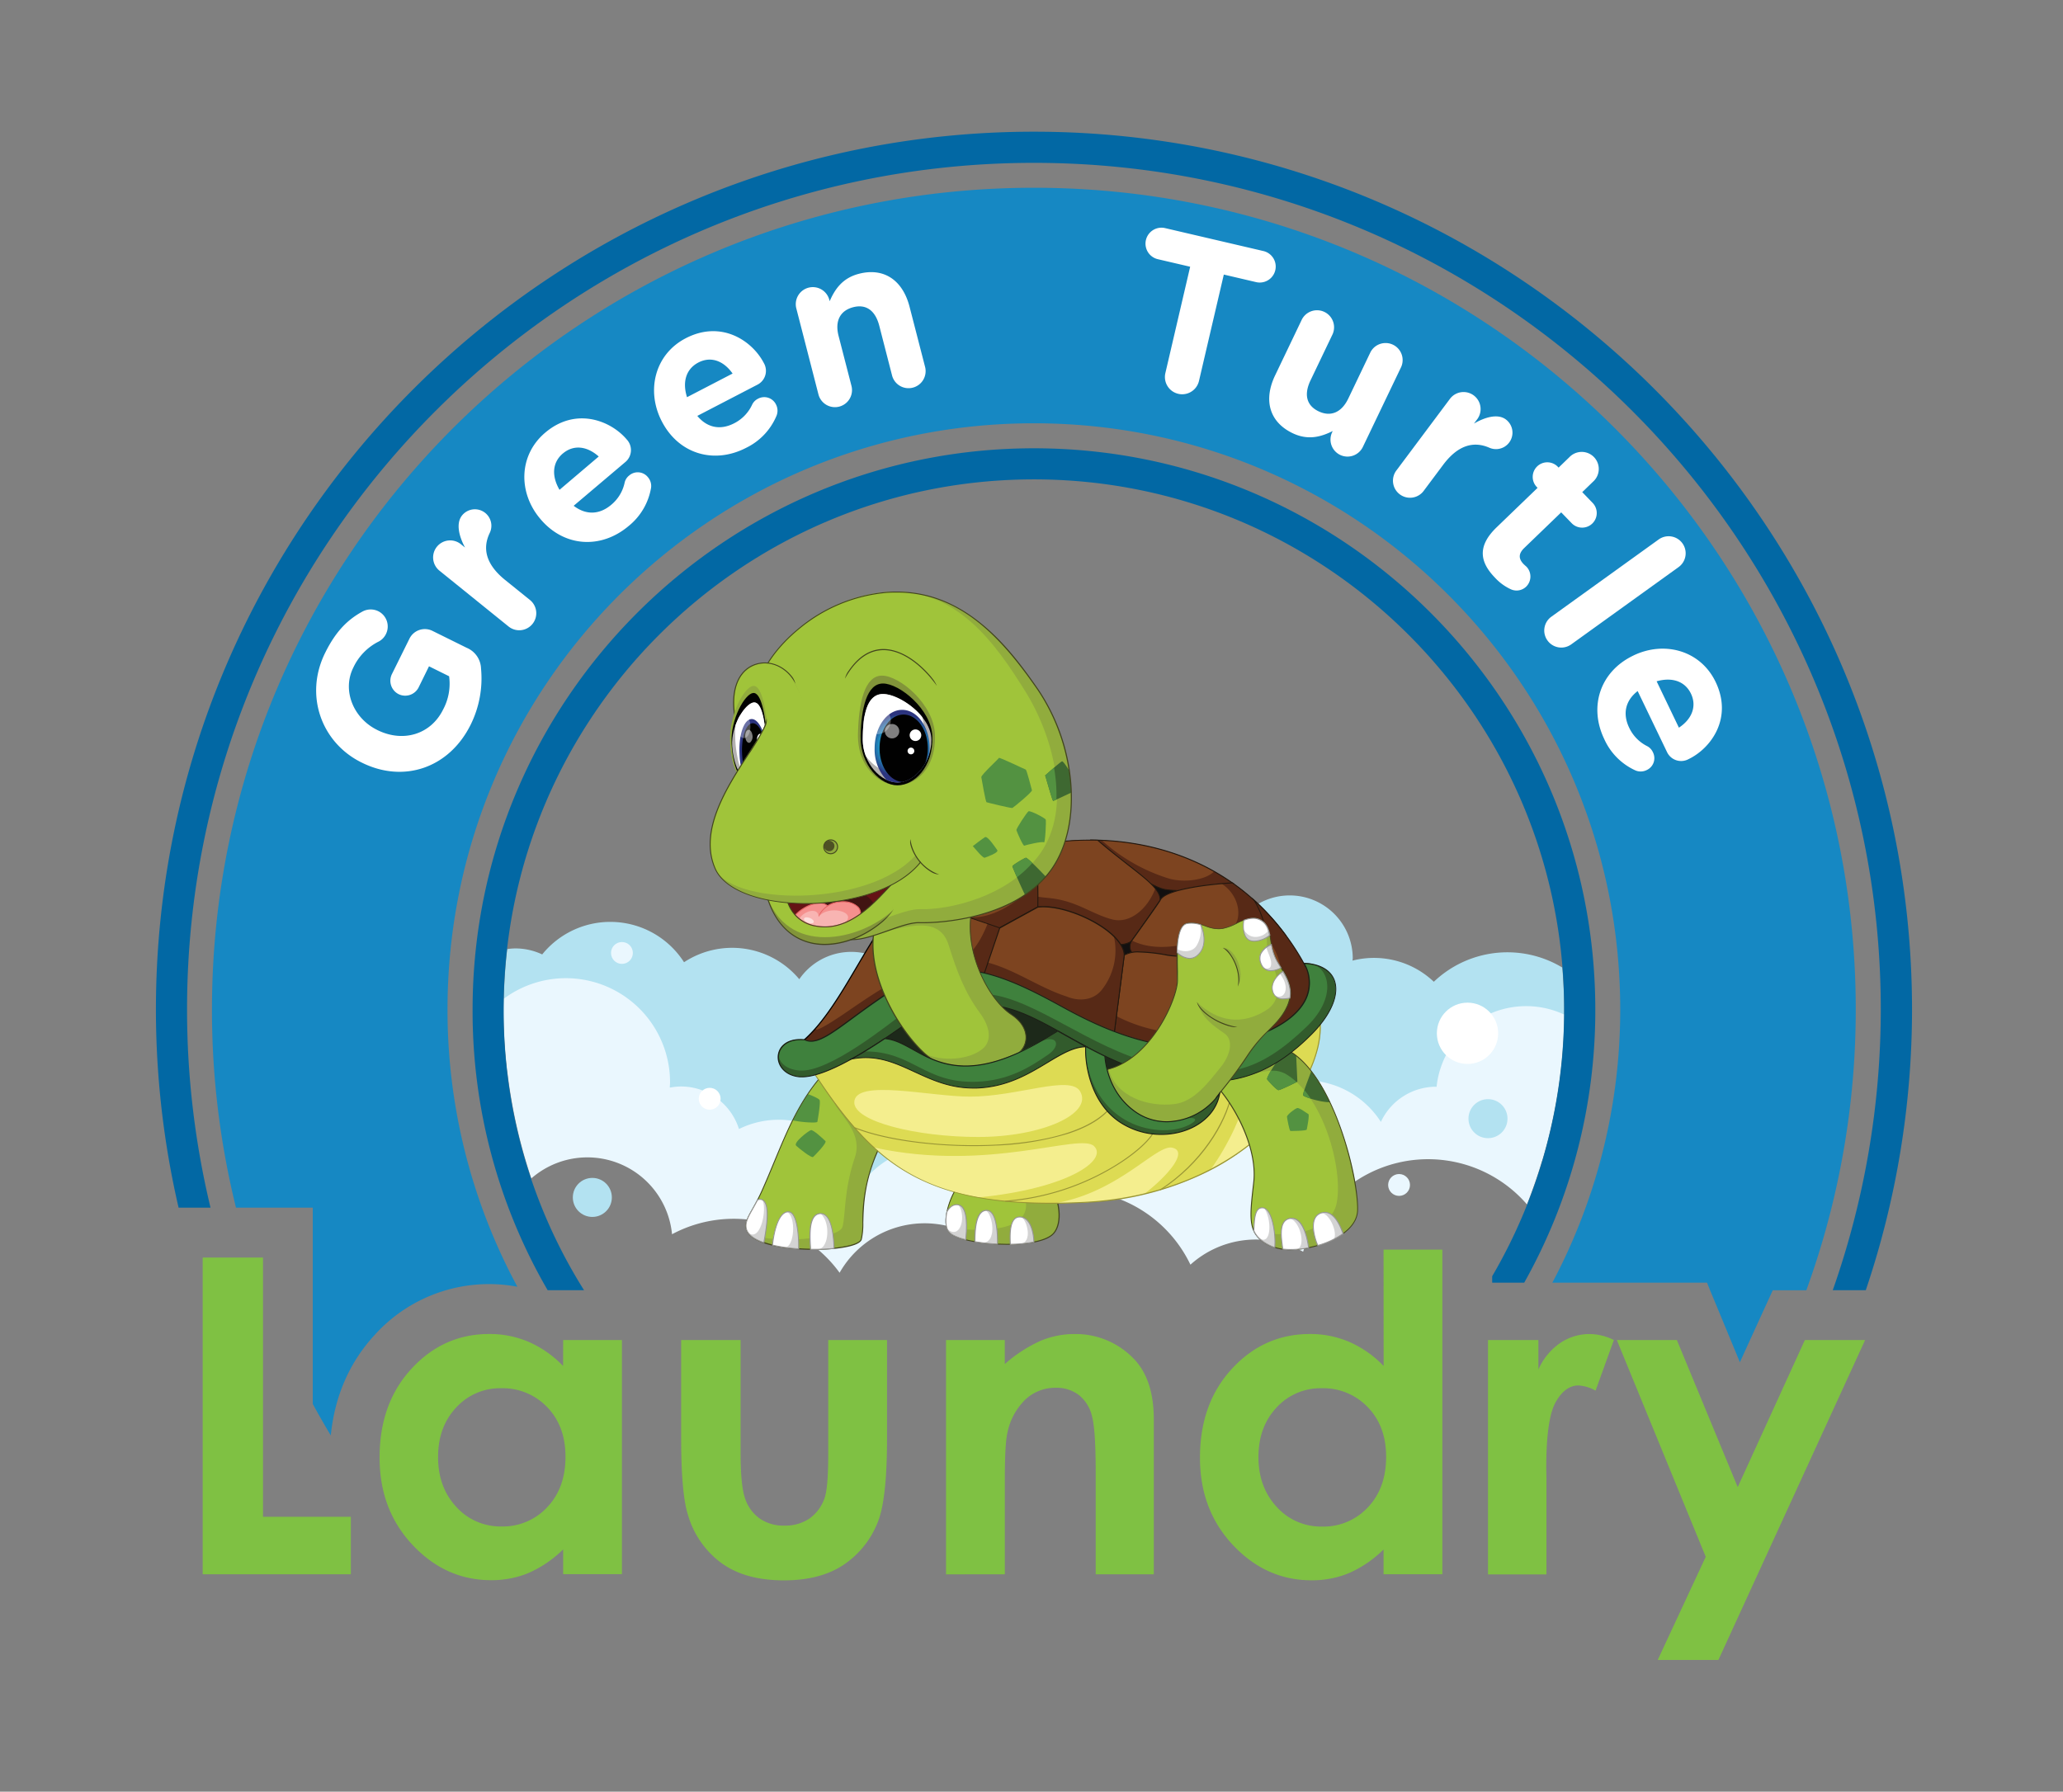 <svg xmlns="http://www.w3.org/2000/svg" xmlns:xlink="http://www.w3.org/1999/xlink" viewBox="0 0 687.23 596.95"><rect x="0" y="0" width="687.23" height="596.95" fill="#808080" stroke="none"/><defs><style>.cls-1{isolation:isolate;}.cls-2{fill:#b3e2f1;}.cls-3{fill:#eaf7fe;}.cls-35,.cls-36,.cls-4{fill:#fff;}.cls-5{fill:#0268a4;}.cls-6{fill:#7fc143;}.cls-7{fill:#91ac3d;}.cls-8{fill:#a0c43a;}.cls-9{fill:#42451d;}.cls-10{fill:#d3d3d3;}.cls-11{fill:#969595;}.cls-12{fill:#539241;}.cls-13{fill:#dddb53;}.cls-14{fill:#999535;}.cls-15{fill:#f4ee8e;}.cls-16{fill:#1d291a;}.cls-17{fill:#3e6831;}.cls-18{fill:#121010;}.cls-19{fill:#572916;}.cls-20{fill:#7d4420;}.cls-21{fill:#010101;}.cls-22{fill:#22170e;}.cls-23{fill:#325b2c;}.cls-24{fill:#3f813d;}.cls-25{fill:#1b1f15;}.cls-26{fill:#82943a;}.cls-27{fill:#411412;}.cls-28{fill:#651315;}.cls-29{fill:#f5908e;}.cls-30{fill:#f8b4b2;}.cls-31{fill:#fddfdd;}.cls-32{fill:#e56364;}.cls-33{fill:#b2b0af;}.cls-34{fill:url(#radial-gradient);}.cls-35{opacity:0.5;}.cls-35,.cls-36{mix-blend-mode:screen;}.cls-36{opacity:0.3;}.cls-37{fill:url(#radial-gradient-2);}.cls-38{fill:#4e5124;}.cls-39{fill:#474b21;}.cls-40{fill:#1688c3;}</style><radialGradient id="radial-gradient" cx="398.88" cy="266.75" r="10.5" gradientTransform="matrix(0.5, -0.05, 0.06, 0.9, 37.19, 32.01)" gradientUnits="userSpaceOnUse"><stop offset="0" stop-color="#73cddb"/><stop offset="0.09" stop-color="#6dccdc"/><stop offset="0.22" stop-color="#5ccadd"/><stop offset="0.36" stop-color="#40c6e0"/><stop offset="0.52" stop-color="#1ac1e5"/><stop offset="0.53" stop-color="#16c1e5"/><stop offset="0.6" stop-color="#18b2da"/><stop offset="0.74" stop-color="#1f8abd"/><stop offset="0.94" stop-color="#284b8f"/><stop offset="1" stop-color="#2c347f"/></radialGradient><radialGradient id="radial-gradient-2" cx="300.52" cy="248.6" r="10.74" gradientTransform="matrix(1, 0, 0, 1, 0, 0)" xlink:href="#radial-gradient"/></defs><title>GreenTurtleLaundry_Logo</title><g class="cls-1"><g id="guides"><path class="cls-2" d="M304.57,338.05a21,21,0,0,0-38.31-11.79,29.14,29.14,0,0,0-38.39-5.66,29.16,29.16,0,0,0-47.25-2.6,20.9,20.9,0,0,0-8.76-2,19.55,19.55,0,0,0-2.89.22,176,176,0,0,0-1.18,20.12,178.31,178.31,0,0,0,1.36,21.4,18.69,18.69,0,0,0,2.71.21,20.77,20.77,0,0,0,9.51-2.38,29.1,29.1,0,0,0,37.95,5.18A29.17,29.17,0,0,0,240,373.92a31.32,31.32,0,0,0-.17,3.23A32.55,32.55,0,1,0,296,354.86,20.88,20.88,0,0,0,304.57,338.05Z"/><path class="cls-2" d="M513.68,386.77a176.27,176.27,0,0,0,7.37-50.4c0-4.71-.24-9.36-.6-14a35.5,35.5,0,0,0-42.81,4.74,28.95,28.95,0,0,0-27.09-7.05c0-.24.08-.47.08-.72a21,21,0,1,0-21,21,28.9,28.9,0,0,0-1.15,8.05,29.15,29.15,0,0,0,44.36,24.93,35.69,35.69,0,0,0,29.38,15.42A35,35,0,0,0,513.68,386.77Z"/><path class="cls-3" d="M508.65,401.32A175.56,175.56,0,0,0,521,338c-.68-.31-1.37-.59-2.07-.86a30,30,0,0,0-40.37,24.94l-.19,0A20.27,20.27,0,0,0,460,373.8a30.08,30.08,0,0,0-55.19,12.64A32.27,32.27,0,0,0,350,397.24a44.19,44.19,0,0,1,7.24-.66,43.61,43.61,0,0,1,39.32,24.79,32.54,32.54,0,0,1,37.54-4.32,43.53,43.53,0,0,1,74.59-15.73Z"/><path class="cls-3" d="M310.59,382.34a28.88,28.88,0,0,0-22.81,11.16,29.92,29.92,0,0,0-41.61-17.33A20.26,20.26,0,0,0,226.91,362a20.55,20.55,0,0,0-3.79.38c0-.57.09-1.13.09-1.71a34.7,34.7,0,0,0-52.23-30,34,34,0,0,0-3.1,2.06c0,1.2-.09,2.39-.09,3.59A176.36,176.36,0,0,0,177,392.63a28.34,28.34,0,0,1,46.87,18.6,43.58,43.58,0,0,1,55.82,12.83,32.58,32.58,0,0,1,44.41-12.23A43.74,43.74,0,0,1,338.17,401l-.57-.05A28.93,28.93,0,0,0,310.59,382.34Z"/><circle class="cls-4" cx="488.86" cy="344.28" r="10.21"/><circle class="cls-2" cx="197.32" cy="398.96" r="6.5"/><circle class="cls-2" cx="495.68" cy="372.72" r="6.5"/><circle class="cls-4" cx="236.41" cy="366.09" r="3.64"/><circle class="cls-3" cx="207.18" cy="317.51" r="3.64"/><circle class="cls-3" cx="466.06" cy="394.81" r="3.64"/><path class="cls-5" d="M344.42,43.88c-161.28,0-292.48,131.21-292.48,292.49a293,293,0,0,0,7.55,66H70.13a282.41,282.41,0,0,1-7.82-66c0-155.56,126.55-282.11,282.11-282.11S626.53,180.81,626.53,336.37a282.23,282.23,0,0,1-16,93.51h11a292.39,292.39,0,0,0,15.41-93.51C636.91,175.09,505.7,43.88,344.42,43.88Z"/><path class="cls-6" d="M67.52,419H87.61v86.37h29.26v19.15H67.52Z"/><path class="cls-6" d="M187.6,446.48h19.58v78H187.6v-8.25a38.46,38.46,0,0,1-11.5,7.85,32,32,0,0,1-12.5,2.41q-15.12,0-26.15-11.73t-11-29.16q0-18.08,10.68-29.62T163,444.47a33,33,0,0,1,13.19,2.65,36.06,36.06,0,0,1,11.39,8ZM167,462.54A19.77,19.77,0,0,0,151.93,469q-6,6.42-6,16.47T152,502.07a19.79,19.79,0,0,0,15,6.52,20.14,20.14,0,0,0,15.3-6.42q6.08-6.41,6.08-16.82,0-10.19-6.08-16.49A20.42,20.42,0,0,0,167,462.54Z"/><path class="cls-6" d="M226.91,446.48h19.8v37.58q0,11,1.51,15.24a13.25,13.25,0,0,0,4.85,6.64,13.87,13.87,0,0,0,8.23,2.37,14.43,14.43,0,0,0,8.31-2.33,13.8,13.8,0,0,0,5.07-6.85q1.21-3.37,1.22-14.42V446.48h19.58v33.06q0,20.44-3.23,28a30.46,30.46,0,0,1-11.62,14.09q-7.67,4.92-19.51,4.92-12.84,0-20.76-5.74a30.3,30.3,0,0,1-11.16-16q-2.3-7.1-2.29-25.82Z"/><path class="cls-6" d="M315.14,446.48h19.58v8a47.15,47.15,0,0,1,12.07-7.81,29.2,29.2,0,0,1,11.07-2.19,26.78,26.78,0,0,1,19.69,8.1q6.81,6.89,6.81,20.37v51.58H365V490.34q0-14-1.25-18.55a12.72,12.72,0,0,0-4.37-7,12.23,12.23,0,0,0-7.69-2.4,14.43,14.43,0,0,0-10.2,4,21.2,21.2,0,0,0-5.9,11q-.87,3.66-.86,15.84v31.31H315.14Z"/><path class="cls-6" d="M460.89,416.35h19.59V524.52H460.89v-8.25a38.43,38.43,0,0,1-11.49,7.85,32.1,32.1,0,0,1-12.51,2.41q-15.12,0-26.15-11.73t-11-29.16q0-18.08,10.67-29.62t25.94-11.55a33,33,0,0,1,13.18,2.65,35.84,35.84,0,0,1,11.39,8Zm-20.58,46.19A19.81,19.81,0,0,0,425.22,469q-6,6.42-6,16.47t6.11,16.64a19.81,19.81,0,0,0,15.05,6.52,20.14,20.14,0,0,0,15.3-6.42q6.07-6.41,6.07-16.82,0-10.19-6.07-16.49A20.43,20.43,0,0,0,440.31,462.54Z"/><path class="cls-6" d="M495.68,446.48h16.79v9.82a21,21,0,0,1,7.24-8.82,17.5,17.5,0,0,1,9.9-3,18.26,18.26,0,0,1,8,2l-6.09,16.85a13.47,13.47,0,0,0-5.67-1.72q-4.51,0-7.64,5.6t-3.12,22l.07,3.8v31.56H495.68Z"/><path class="cls-6" d="M538.6,446.48h20l20.27,49,22.37-49h20.07L572.44,553.07H552.22l16-34.37Z"/><path class="cls-7" d="M319.26,395.4c-1.54.57-6.44,11.72-2.92,15.28,4.28,4.34,29.7,5.91,34.63.27,3.13-3.58,1.7-11.32-.33-14.41S319.26,395.4,319.26,395.4Z"/><path class="cls-8" d="M319.26,395.4c-1.35.5-5.25,9.07-3.88,13.61a6.84,6.84,0,0,0,1.61.37c6.83.33,31.54,3.05,23.08-14.2C330.79,394.86,319.26,395.4,319.26,395.4Z"/><path class="cls-9" d="M336.84,394.63c-8.34,0-17.5.6-17.59.61h0c-1,.36-3,4.28-3.87,8.17-.53,2.41-.82,5.66.88,7.38,2.54,2.57,11.8,3.95,19.23,3.95h0c3.73,0,12.72-.36,15.64-3.69,3.29-3.76,1.67-11.6-.31-14.61C350,395.22,345.41,394.63,336.84,394.63Zm14,16.22c-2,2.24-7.71,3.58-15.39,3.58h0c-8.66,0-16.83-1.66-19-3.86-1.59-1.62-1.31-4.74-.79-7.08.86-3.86,2.83-7.58,3.64-7.93.54,0,9.42-.61,17.54-.61,10.39,0,13.16.91,13.67,1.68C352.39,399.49,354,407.26,350.84,410.85Z"/><path class="cls-10" d="M319.14,401.42c-1.59-.24-2.82.77-3.7,2.31-.57,2.76-.54,5.49.9,6.95.93.95,2.86,1.76,5.37,2.4C322.09,409.49,322.59,401.92,319.14,401.42Z"/><path class="cls-4" d="M319.14,401.42c-1.59-.24-2.82.77-3.7,2.31a10.22,10.22,0,0,0,.14,5.8c4.46,3.75,6.4-4.62,3.66-8.09Z"/><path class="cls-11" d="M319.17,401.25c-1.5-.22-2.85.62-3.87,2.4v.05c-.49,2.32-.72,5.43.93,7.1.91.92,2.79,1.76,5.45,2.43l.18,0,0-.19C322.42,408,322.4,401.73,319.17,401.25Zm2.4,11.62c-2.51-.65-4.27-1.45-5.12-2.3-1.54-1.56-1.31-4.54-.85-6.78.95-1.67,2.14-2.42,3.52-2.21C321.42,401.92,322.29,405.92,321.57,412.87Z"/><path class="cls-10" d="M328.69,403.29c-3.67-.07-3.92,6.71-3.91,10.43a61.53,61.53,0,0,0,7.52.79C332.35,410.92,332,403.35,328.69,403.29Z"/><path class="cls-4" d="M328.35,403.3c-3.35.35-3.58,6.82-3.57,10.42q1.08.18,2.22.33C332.3,414.51,330.8,404.48,328.35,403.3Z"/><path class="cls-11" d="M328.7,403.12h-.06a2.69,2.69,0,0,0-2,.83c-1.87,1.87-2.07,6.47-2.06,9.77v.14l.13,0a63.58,63.58,0,0,0,7.55.8h.16v-.16C332.51,411.11,332.24,403.19,328.7,403.12Zm3.44,11.22a60.69,60.69,0,0,1-7.2-.76c0-2,0-7.45,2-9.4a2.34,2.34,0,0,1,1.73-.73h.05C332,403.51,332.17,411.58,332.14,414.34Z"/><path class="cls-10" d="M339.87,405.48c-3.64-.24-3.46,5.79-3.31,9.1a45.88,45.88,0,0,0,7.85-.75C344.4,411.43,343.53,405.72,339.87,405.48Z"/><path class="cls-4" d="M340.15,405.51l-.28,0c-3.64-.24-3.46,5.79-3.31,9.1q1.65,0,3.24-.15C344.26,414,342,406.16,340.15,405.51Z"/><path class="cls-11" d="M339.88,405.32a2.52,2.52,0,0,0-2.09.78c-1.7,1.78-1.49,6.31-1.39,8.49v.15h.15a46.05,46.05,0,0,0,7.88-.75l.13,0v-.14C344.56,411,343.56,405.56,339.88,405.32Zm-3.16,9.09c-.11-2.18-.26-6.44,1.31-8.09a2.14,2.14,0,0,1,1.63-.68h.2c3.5.23,4.35,5.77,4.39,8.06A45.8,45.8,0,0,1,336.72,414.41Z"/><path class="cls-7" d="M273.82,358.33c-9.75,11.22-13.5,23.93-20,38.53-3,6.7-6,9.43-5.17,12.6,2.24,8.7,36.89,8.12,38.27,3.49s-1.4-15.49,6.35-31.37C298,376.78,273.82,358.33,273.82,358.33Z"/><path class="cls-8" d="M281,363.79c-2.88-2.43-7.2-5.46-7.2-5.46-12.56,15.68-12.92,24.2-20,38.53-3.33,6.72-5.27,11.14-5.17,12.6,1.86,5.53,30.64,4,32-.65,1.1-3.69.37-12,4.13-23.15,2.62-7.76-3.89-13-6.79-18C277.85,367.55,281.16,363.91,281,363.79Z"/><path class="cls-12" d="M269.08,364.54a80.64,80.64,0,0,0-5,8.73c2.78.66,8.11,1,8.21.48s1.16-6.61.7-7.29C272.66,366,270.54,365,269.08,364.54Z"/><path class="cls-12" d="M270.13,376.54c-.78.22-6,4.17-4.9,5.2s5.12,4.2,5.64,3.74,4.71-4.71,4.09-5.31S270.9,376.32,270.13,376.54Z"/><path class="cls-9" d="M273.92,358.2l-.12-.09-.1.11c-7.51,8.65-11.38,18-15.86,28.74-1.32,3.18-2.68,6.46-4.19,9.84-1.07,2.38-2.15,4.29-3,5.83-1.63,2.87-2.7,4.76-2.16,6.87,1.32,5.11,13,6.93,22.65,6.93h0c7.18,0,15.23-1.08,15.93-3.44a23.74,23.74,0,0,0,.52-5.69c.15-5.75.36-14.45,5.82-25.62a2.41,2.41,0,0,0,.62-1.92C293.56,373.28,274.72,358.81,273.92,358.2Zm19.21,23.27,0,0a57,57,0,0,0-5.85,25.78,24,24,0,0,1-.51,5.61c-.54,1.82-7.26,3.2-15.62,3.2h0c-10.26,0-21.14-2.07-22.33-6.68-.51-2,.54-3.83,2.12-6.63a64.66,64.66,0,0,0,3-5.86c1.51-3.38,2.87-6.67,4.19-9.85,4.45-10.7,8.29-20,15.7-28.53,1.65,1.28,19.42,15.16,19.85,21.23A2.05,2.05,0,0,1,293.13,381.47Z"/><path class="cls-10" d="M253.74,399.68a1.92,1.92,0,0,0-1.36.11c-2.44,4.65-4.43,7-3.75,9.67.51,2,2.72,3.49,5.83,4.57C255.33,409.21,256.8,400.72,253.74,399.68Z"/><path class="cls-4" d="M253.74,399.68a1.92,1.92,0,0,0-1.36.11c-2.44,4.65-4.43,7-3.75,9.67a3.92,3.92,0,0,0,.49,1.11c4,3.68,6.47-7.12,4.9-10.76A1.2,1.2,0,0,0,253.74,399.68Z"/><path class="cls-11" d="M253.8,399.53a2.11,2.11,0,0,0-1.49.11l-.05,0,0,.06c-.56,1.08-1.11,2-1.6,2.91-1.63,2.87-2.7,4.76-2.16,6.87.49,1.91,2.49,3.49,5.94,4.68l.18.07,0-.19C255.47,409.36,257,400.63,253.8,399.53Zm.53,14.28c-3.22-1.15-5.09-2.63-5.54-4.39-.51-2,.54-3.83,2.12-6.63.48-.85,1-1.8,1.58-2.87a1.69,1.69,0,0,1,1.2-.08C256.63,400.83,255.11,409.47,254.33,413.81Z"/><path class="cls-10" d="M262.69,403.75c-3.36-.11-4.95,6.84-5.36,11.11a55.54,55.54,0,0,0,8.71,1.23C266.12,413.26,265.81,403.84,262.69,403.75Z"/><path class="cls-4" d="M262.15,403.79c-3,.61-4.43,7-4.82,11.07,1.28.3,2.64.55,4.05.75C264.61,415.82,265.37,405.29,262.15,403.79Z"/><path class="cls-11" d="M262.69,403.58h-.08c-3.44,0-5,7.08-5.44,11.26V415l.13,0a53.23,53.23,0,0,0,8.74,1.24l.17,0v-.17C266.21,416,266.44,403.7,262.69,403.58Zm3.19,12.34a54,54,0,0,1-8.37-1.19c.41-4.09,1.93-10.82,5.1-10.82h.07C265.52,404,266,412.65,265.88,415.92Z"/><path class="cls-10" d="M273.36,404.34c-4.34.05-3.57,8.31-3.35,11.91a69.24,69.24,0,0,0,7.8-.3C277.73,412.33,277.14,404.3,273.36,404.34Z"/><path class="cls-4" d="M273.28,404.35c-4.25.14-3.49,8.32-3.27,11.9.83,0,1.66,0,2.47,0C276.35,415.91,276.63,406.81,273.28,404.35Z"/><path class="cls-11" d="M273.36,404.18a2.83,2.83,0,0,0-2.12.92c-2,2.14-1.64,7.41-1.43,10.57l.05.75h1.26c2.35,0,4.61-.11,6.7-.32H278V416C277.9,412.41,277.3,404.18,273.36,404.18Zm-3.2,11.91,0-.44c-.18-2.9-.53-8.3,1.35-10.33a2.51,2.51,0,0,1,1.91-.82c3.58,0,4.17,7.78,4.25,11.3A66.37,66.37,0,0,1,270.16,416.09Z"/><path class="cls-13" d="M389.2,352.59c-20.59-4.77-54.41-27.53-72.84-23.41s-32.1,23.19-46.18,26.55c20.59,32,37.77,47.57,91.33,44.87,55.38-2.79,81.23-42.27,78.2-61.45C432.34,343.92,409.79,357.36,389.2,352.59Z"/><path class="cls-14" d="M331.65,381.38c-17.38.87-36.24-1.47-46.95-5.83l-.12.31c9.25,3.76,24.56,6,39.75,6,2.45,0,4.91-.05,7.33-.18a94.83,94.83,0,0,0,24.33-4c7.53-2.49,12.65-5.94,15.22-10.26l-.28-.17C366.19,375.21,351.87,380.36,331.65,381.38Z"/><path class="cls-14" d="M369,389.72a81.93,81.93,0,0,1-34.13,10.33l0,.33A82.31,82.31,0,0,0,369.15,390c9.3-5.24,14.62-10.63,15.62-13.42l-.3-.12C383.45,379.3,377.81,384.76,369,389.72Z"/><path class="cls-14" d="M386.43,396.3l.17.28c13.79-8.83,21.87-22.31,23.76-31.76l-.32-.06C408.22,373.84,400.06,387.58,386.43,396.3Z"/><path class="cls-15" d="M323.17,365.38c-13.33,0-38.38-6.06-38.59,1.85-.18,6.45,20.82,11.59,41.24,11.59,21.24,0,38.32-7.7,34-15.18C356.54,358,339,365.38,323.17,365.38Z"/><path class="cls-15" d="M291.29,382.37c9.12,8.31,19.84,13.87,34.7,16.59,30-3,43.15-12.5,38.47-17.08S329.67,390.66,291.29,382.37Z"/><path class="cls-15" d="M390.48,382.39c-5.3-1.12-17.67,14.85-39,18.51,3.2,0,6.54-.12,10.05-.3A111.3,111.3,0,0,0,381,397.93C388.69,392.1,396.15,383.6,390.48,382.39Z"/><path class="cls-15" d="M414.08,367.28c.43,2.29-4.67,14.06-10.93,22.57,15.28-7.91,25.77-19,31.53-29.61-.18-1-.38-2-.58-2.82C433.09,353.32,413.51,364.27,414.08,367.28Z"/><path class="cls-14" d="M439.7,338.87l-.21.14c-8.33,5.39-24.76,14.42-41.28,14.42a40.83,40.83,0,0,1-9.11-1c-7.73-1.79-17.24-6.08-27.31-10.63-14.47-6.53-29.44-13.28-40.72-13.28a22,22,0,0,0-4.88.5c-9.93,2.22-18.32,8.64-26.44,14.85-6.81,5.22-13.26,10.15-19.74,11.7l-.22.06.12.19c9.45,14.71,18.24,26.09,30.39,33.76,12.42,7.83,28.21,11.49,49.72,11.49h0c3.58,0,7.4-.11,11.36-.31a101.47,101.47,0,0,0,40.9-10.35,79.93,79.93,0,0,0,26-20.59c8.42-10.37,12.81-22.13,11.45-30.7ZM428,369.62c-14.77,18.2-39.07,29.43-66.67,30.82-3.95.2-7.77.3-11.34.3h0c-43.43,0-59.73-13.86-79.71-44.91,6.47-1.62,12.87-6.52,19.64-11.7,8.09-6.19,16.45-12.59,26.31-14.8a22.57,22.57,0,0,1,4.81-.49c11.21,0,26.15,6.74,40.59,13.26,10.08,4.55,19.6,8.85,27.37,10.65a40.87,40.87,0,0,0,9.18,1c16.47,0,32.82-8.92,41.24-14.34C440.67,347.88,436.31,359.42,428,369.62Z"/><path class="cls-16" d="M381.59,349.48c-2.6-.14-15.36-3.5-15.36-3.5-.79,2.49-2.42,22.65,10,26s20.16-3.36,19.51-10.52S384.19,349.62,381.59,349.48Z"/><path class="cls-16" d="M381.6,349.32c-2.56-.14-15.2-3.47-15.33-3.5l-.15,0,0,.15c-.53,1.65-1.6,12.47,2.41,19.84a12.4,12.4,0,0,0,7.74,6.38,24.81,24.81,0,0,0,6.38.89h0c4.48,0,8.31-1.48,10.77-4.18a9.62,9.62,0,0,0,2.57-7.4C395.3,354.34,384.35,349.47,381.6,349.32Zm11.54,19.32c-2.4,2.63-6.14,4.08-10.53,4.08a24.15,24.15,0,0,1-6.29-.89,12,12,0,0,1-7.54-6.22c-3.86-7.08-3-17.39-2.44-19.44,1.53.4,12.77,3.33,15.24,3.47,2.7.15,13.41,4.9,14,11.85A9.25,9.25,0,0,1,393.14,368.64Z"/><path class="cls-16" d="M316.75,329.07c-17.32,3.79-26.1,16.58-26.64,18.75,10.94,3.9,21.24,12.46,36,11.16s25-16.15,31.11-15.61C353.19,341,334.08,325.27,316.75,329.07Z"/><path class="cls-16" d="M354.86,341.61c-5.75-4-19.2-13.29-32.51-13.29a25.84,25.84,0,0,0-5.63.59c-17.25,3.78-26.16,16.44-26.77,18.87l0,.14.14.05a93,93,0,0,1,9.55,4.25c7.09,3.47,14.42,7.06,23.48,7.06h0c1,0,2,0,3-.14,8.6-.76,15.65-6.07,21.3-10.33,3.93-3,7.29-5.49,9.77-5.27l.72.06-.62-.37C356.74,342.91,355.91,342.34,354.86,341.61Zm-7.64,6.94c-5.63,4.24-12.63,9.52-21.14,10.27-1,.09-2,.13-3,.13h0c-9,0-16.28-3.57-23.33-7a93.15,93.15,0,0,0-9.44-4.21c.42-1.26,2.73-4.81,6.94-8.55a43.37,43.37,0,0,1,19.54-9.95,26.54,26.54,0,0,1,5.56-.58c13.2,0,26.6,9.28,32.32,13.24.78.53,1.44,1,1.95,1.32C354.12,343.35,351.06,345.65,347.22,348.55Z"/><path class="cls-7" d="M429,349.88c-5.14-2.7-26.55,9.24-26.55,9.24,7.69,6.18,16.67,22.55,15.28,34.76-1.44,12.66-2.2,17.55,5.64,21.25s28.56-1.58,28.94-11.82C452.65,392.69,444.23,357.9,429,349.88Z"/><path class="cls-8" d="M428.14,357.74c-6.39-3.6-16.95,3.95-24.91,2.09,7.5,6.65,15.79,22.28,14.45,34.05-.85,7.47-1.46,12.24-.21,15.65,8.85,3.74,25.76,1.52,27.79-8.63C447.58,389.38,440.66,364.79,428.14,357.74Z"/><path class="cls-17" d="M430,350.45l-4.11,2.35c-.57.86-4.15,6.22-3.74,6.83s3.13,3.54,3.74,3.58,6.3-2.78,6.3-2.79l-.41-8.74A20.23,20.23,0,0,0,430,350.45Z"/><path class="cls-12" d="M423.33,356.76c-.79,1.36-1.42,2.6-1.23,2.87.4.61,3.13,3.54,3.74,3.58s5-2.16,6.08-2.68a20.45,20.45,0,0,0-3.78-2.79A8.8,8.8,0,0,0,423.33,356.76Z"/><path class="cls-17" d="M434.13,365c.35.49,5.61,2.27,8.91,2.24a56.92,56.92,0,0,0-6.22-10.39C435.86,359.56,433.81,364.6,434.13,365Z"/><path class="cls-12" d="M434.13,365a8.22,8.22,0,0,0,2.46,1,34.42,34.42,0,0,0-2.1-2.82A4,4,0,0,0,434.13,365Z"/><path class="cls-12" d="M432.14,369.18c-.91.27-3.5,2.32-3.42,2.93s.77,4.71,1.18,4.71,5.32,0,5.41-.48,1-4.92.52-5.16S432.83,369,432.14,369.18Z"/><path class="cls-9" d="M429,349.73a4.69,4.69,0,0,0-2.11-.41c-7.2,0-23.89,9.26-24.6,9.65l-.21.12.19.15c7.15,5.76,16.64,22.1,15.22,34.62l-.1.9c-1.36,11.92-1.92,16.85,5.83,20.51a15.93,15.93,0,0,0,6.69,1.22h0c9.18,0,22.18-5,22.48-13.17.19-5.26-1.73-16.48-5.78-27.76C441.89,362.38,435.64,353.2,429,349.73Zm.91,66.43a15.76,15.76,0,0,1-6.55-1.18c-7.54-3.56-7-8.09-5.65-20.18l.1-.9c.64-5.61-.87-12.61-4.25-19.73-3-6.24-7-11.83-10.9-15,2-1.09,17.54-9.5,24.23-9.5a4.29,4.29,0,0,1,2,.38c15.67,8.23,23.57,43.57,23.21,53.29C451.8,411.27,439,416.16,429.94,416.16Z"/><path class="cls-10" d="M420.84,402.47c-2.74-.52-3,3.57-3.15,7.6.94,2.09,2.67,3.66,5.63,5.06a10.57,10.57,0,0,0,1.35.51C425,411.86,424,403.08,420.84,402.47Z"/><path class="cls-4" d="M420.84,402.47c-2.74-.52-3,3.57-3.15,7.6a8.33,8.33,0,0,0,1.43,2.17c4.32,3.61,4.78-5.75,2-9.69Z"/><path class="cls-11" d="M420.87,402.31a2.81,2.81,0,0,0-.49-.05c-2.46,0-2.75,3.86-2.85,7.81v.07c1,2.14,2.72,3.72,5.71,5.13a10.31,10.31,0,0,0,1.37.53l.19.05,0-.19C425.18,412,424.25,403,420.87,402.31Zm3.65,13.11a9.19,9.19,0,0,1-1.13-.44c-2.9-1.37-4.61-2.9-5.53-4.94.09-3.78.37-7.45,2.52-7.45a2.15,2.15,0,0,1,.43,0C423.72,403.19,424.86,411.22,424.52,415.42Z"/><path class="cls-10" d="M430.06,405.93c-4.64.33-3,7.59-2.76,10.25a28.93,28.93,0,0,0,8.63-.46C435.57,413,434.2,405.63,430.06,405.93Z"/><path class="cls-4" d="M429.69,406c-4.18.7-2.63,7.63-2.39,10.21a25,25,0,0,0,4.19.1C435.27,416.32,433.4,407,429.69,406Z"/><path class="cls-11" d="M430.31,405.76h-.26a3.17,3.17,0,0,0-2.33,1.13c-1.54,1.89-1.05,5.63-.72,8.1.06.46.11.86.14,1.19v.13l.13,0a22.56,22.56,0,0,0,2.66.15h0a32,32,0,0,0,6-.61l.15,0,0-.15C435.7,412.71,434.36,405.76,430.31,405.76Zm-.37,10.4a21.92,21.92,0,0,1-2.49-.13c0-.31-.08-.67-.13-1.08-.32-2.41-.8-6.06.66-7.84a2.81,2.81,0,0,1,2.09-1c4-.3,5.34,7,5.68,9.5A31.38,31.38,0,0,1,429.94,416.16Z"/><path class="cls-10" d="M440.43,404.06c-4.74,1.19-2.58,8.34-1.44,10.92a27.4,27.4,0,0,0,8.39-3.93C446.56,408.54,444.3,403.08,440.43,404.06Z"/><path class="cls-4" d="M440.08,404.16c-4.28,1.45-2.2,8.31-1.09,10.82a30.94,30.94,0,0,0,5.32-2.08C445.71,410.76,442.91,404.16,440.08,404.16Z"/><path class="cls-11" d="M441.33,403.78a3.79,3.79,0,0,0-.94.12,3.64,3.64,0,0,0-2.52,2c-1.27,2.61,0,7,1,9.15l.06.13.14,0a27.63,27.63,0,0,0,8.44-3.95l.1-.07,0-.11C446.83,408.83,444.8,403.78,441.33,403.78Zm-2.25,11c-.93-2.16-2.11-6.3-.92-8.75a3.35,3.35,0,0,1,2.31-1.81,3.24,3.24,0,0,1,.86-.12c3.2,0,5.14,4.73,5.86,6.89A27.33,27.33,0,0,1,439.08,414.78Z"/><path class="cls-18" d="M435,322.24C415.51,286,380.23,277,351.13,280.62c-8.24,4.12-57.09,25.14-57.27,28-8.52,12-17.19,32.08-28.79,40.16,6.72,3.25,33.06-18.7,55.33-19.67s54.79,27.47,77.23,25.36S453.07,333.46,435,322.24Z"/><path class="cls-19" d="M293.86,308.58c-8.52,12-17.19,32.08-28.79,40.16,6.72,3.25,33.06-18.7,55.33-19.67a38.09,38.09,0,0,1,12.11,1.74c3.91-8.5,3.28-28-4.5-39.63C312,298.46,294,306.87,293.86,308.58Z"/><path class="cls-20" d="M293.86,308.58c-6.62,9.35-13.33,23.53-21.43,33.18-2.51,3,2.26.47,9.28-4.35,10.08-6.92,25.64-17.81,38-17.31,6.71-3.35,10-13.51,12.19-21.09a35.88,35.88,0,0,0-3.85-7.83C312,298.46,294,306.87,293.86,308.58Z"/><path class="cls-21" d="M328.14,291.09l-.08-.11-.12,0c-23.63,10.74-33.91,16-34.23,17.49-2.68,3.78-5.34,8.3-8.16,13.08-6.22,10.57-12.65,21.49-20.57,27l-.23.15.25.13a4.07,4.07,0,0,0,1.73.34c3.53,0,9.44-3,16.92-6.89,10.88-5.6,24.42-12.57,36.76-13.11a37.68,37.68,0,0,1,12,1.74l.13,0,.06-.13c2-4.32,2.8-11.32,2.16-18.73C334.09,303.92,331.73,296.44,328.14,291.09Zm4.28,39.53a38,38,0,0,0-12-1.72c-12.41.55-26,7.54-36.89,13.15-7.14,3.68-13.31,6.85-16.77,6.85a3.88,3.88,0,0,1-1.33-.2c7.87-5.61,14.26-16.45,20.43-26.93,2.82-4.79,5.49-9.32,8.16-13.09l0,0v-.05c.12-1.83,24.55-12.94,33.93-17.2C335.28,302.46,336.38,321.79,332.42,330.62Z"/><path class="cls-19" d="M388.2,296.39c6.11,1,18-.32,22.6-2-14.51-10.26-31.32-14.37-47.28-14.46C368.15,284,382.08,295.36,388.2,296.39Z"/><path class="cls-20" d="M389.17,292.65c4.84,1.5,12.3.75,15.29-2.31A83.06,83.06,0,0,0,367.06,280,59.45,59.45,0,0,0,389.17,292.65Z"/><path class="cls-22" d="M363.53,279.73h-.44l.33.28c.17.16,17.47,15.31,24.75,16.54a32.62,32.62,0,0,0,5.28.36h0c6.06,0,13.87-1.08,17.41-2.4l.28-.11-.25-.18C397.63,284.84,381.25,279.83,363.53,279.73Zm29.92,16.85a33,33,0,0,1-5.22-.35c-5.84-1-19.18-11.74-24.27-16.17,17.38.18,33.44,5.1,46.49,14.25C406.82,295.57,399.31,296.58,393.45,296.58Z"/><path class="cls-19" d="M365.65,279.93a96.6,96.6,0,0,0-14.52.69c-1.63.81-4.84,2.29-8.95,4.15-1,8.65-1.12,21.85,1.58,23.81,3.79,2.77,24.46,4,25.22,5.07s5.48,1.64,7.84,0c0,0,9.48-13.23,9.64-13.77C386.75,295.16,377.28,290,365.65,279.93Z"/><path class="cls-20" d="M365.65,279.93a96.6,96.6,0,0,0-14.52.69c-1.63.81-4.84,2.29-8.95,4.15-.23,1.92-1.14,8.69-1.25,10.89,2.25,3.39,5.1,3.12,9.4,3.65,8.56,1.06,13.35,5.2,20.07,7,6.21,1.66,12.08-3.85,14.44-10.26C381.68,292.15,374.26,287.39,365.65,279.93Z"/><path class="cls-22" d="M375.71,287.88c-3-2.32-6.36-5-9.95-8.07l-.05,0h-.06a95.75,95.75,0,0,0-14.54.69h-.05c-1.76.88-5.34,2.51-8.95,4.15l-.08,0v.09c-1,8.45-1.17,21.92,1.64,24,2.32,1.69,10.61,2.78,17.27,3.66,3.77.49,7.66,1,7.92,1.38.44.64,2.1,1.1,3.94,1.1h0a7.72,7.72,0,0,0,4.12-1l0,0c1-1.36,9.5-13.26,9.67-13.81v0C386.83,296.56,382.4,293.1,375.71,287.88Zm1,25.68a7.38,7.38,0,0,1-3.91,1h0c-1.71,0-3.29-.41-3.68-1s-3-.84-8.13-1.51c-6.28-.83-14.87-2-17.13-3.6-2.57-1.88-2.54-14.86-1.52-23.57,3.57-1.62,7.09-3.23,8.85-4.1a96.53,96.53,0,0,1,14.41-.69c3.58,3.11,7,5.73,9.92,8.05,6.6,5.14,11,8.55,10.79,11.74C386,300.46,380.44,308.34,376.7,313.56Z"/><path class="cls-19" d="M410.53,294.15c-7.63.43-22.37,2.14-24,5.76-.16.54-9.64,13.77-9.64,13.77-3.36,8,13.9,5.71,20.32,5.47,5.45-.21,26.5-2.94,31.28-7.39A76.89,76.89,0,0,0,410.53,294.15Z"/><path class="cls-20" d="M406.88,294.41c-7.93.7-19,2.4-20.39,5.5-.15.49-8,11.48-9.43,13.46,9.75,4.84,22.86.51,32.6-3.81a5.18,5.18,0,0,0,2.6-3.25C413.35,301.68,410.79,296.82,406.88,294.41Z"/><path class="cls-22" d="M410.6,294l-.05,0h-.05c-8.2.47-22.51,2.22-24.19,5.88-.17.46-5.85,8.46-9.62,13.72l0,0a3.68,3.68,0,0,0,0,3.59c1.17,1.75,4.44,2.6,10,2.6h0c2.57,0,5.26-.17,7.42-.31,1.16-.08,2.16-.15,3-.18,5.68-.21,26.57-2.95,31.38-7.43l.1-.1-.08-.11A77.27,77.27,0,0,0,410.6,294Zm-13.47,25c-.84,0-1.84.09-3,.17-2.16.14-4.85.32-7.4.32-5.46,0-8.65-.81-9.75-2.46a3.36,3.36,0,0,1,0-3.26c1-1.43,9.5-13.25,9.65-13.78,1.61-3.5,16.27-5.24,23.85-5.67a76.94,76.94,0,0,1,17.74,17.43C423.26,316.1,402.75,318.77,397.13,319Z"/><path class="cls-19" d="M314.11,297.58c1.38,2.6,6.95,7.57,7.65,7.75.86.22,11.27,3.79,11.27,3.79l12.69-7c.12-3.86-.08-13.7-.2-18.91C337.87,286.75,325.06,292.45,314.11,297.58Z"/><path class="cls-20" d="M314.11,297.58c1.38,2.6,6.95,7.57,7.65,7.75l.4.12c5.46,1,12.06-2.15,16.29-5.32s2.54-9,1.54-14.37C332.49,289.15,322.72,293.54,314.11,297.58Z"/><path class="cls-22" d="M345.68,283l-.23.1c-2.42,1.11-5.36,2.44-8.6,3.9-6.83,3.09-15.33,6.93-22.81,10.44l-.16.07.08.15c1.39,2.6,7,7.64,7.76,7.83s11.15,3.75,11.26,3.79l.06,0,12.84-7v-.1c.11-3.83-.08-13.49-.21-18.92Zm-.12,19.06L333,309c-1-.34-10.38-3.57-11.21-3.78-.58-.14-6-4.88-7.47-7.51,7.44-3.49,15.87-7.3,22.65-10.36,3.14-1.42,6-2.71,8.38-3.8C345.49,288.91,345.67,298.23,345.56,302.06Z"/><path class="cls-19" d="M435,322.24a82.08,82.08,0,0,0-17.32-22.37c3.06,4.88,4.44,11.07,4.1,12.83-.45,2.36-26.12,5.42-28.83,5.85s-14.36-3.1-18.47-.3c-.12,1.22-3.43,26.75-3.43,26.75,1.73-.26,22.2,6,40.77,6.36C431.21,345.09,449.47,331.22,435,322.24Z"/><path class="cls-20" d="M421.8,312.7c-.45,2.36-26.12,5.42-28.83,5.85s-14.36-3.1-18.47-.3c-.08.83-1.61,12.65-2.59,20.3a51.34,51.34,0,0,0,44.58,1.25c3.9-1.63,7.8-4.23,9.43-8.46,2.36-6.62.25-13.75-4.07-19.16A3.53,3.53,0,0,1,421.8,312.7Z"/><path class="cls-22" d="M435.14,322.12a82.62,82.62,0,0,0-17.33-22.37L417,299l.62,1c3.09,4.93,4.39,11,4.07,12.71-.36,1.89-19.78,4.51-26.15,5.37l-2.55.35a2.77,2.77,0,0,1-.54,0,35.6,35.6,0,0,1-4.47-.54,57,57,0,0,0-8.38-.89,9.22,9.22,0,0,0-5.14,1.12l-.06,0v.08c-.12,1.2-3.4,26.48-3.43,26.74l0,.21.22,0a40,40,0,0,1,5.72,1.12c7.64,1.73,21.85,5,35,5.24h.06c13.39-4.33,27.46-12.9,28.43-20.89C440.72,327.38,439,324.52,435.14,322.12Zm4.86,8.46c-1,7.85-14.9,16.31-28.19,20.61-13.12-.28-27.3-3.5-34.91-5.23a51.5,51.5,0,0,0-5.64-1.13c.3-2.3,3.19-24.64,3.39-26.48a9.06,9.06,0,0,1,4.9-1,56.63,56.63,0,0,1,8.33.88,22.78,22.78,0,0,0,5.11.5l2.54-.35c12.87-1.73,26.07-3.76,26.43-5.63.31-1.61-.83-7.18-3.55-12a82.86,82.86,0,0,1,16.47,21.58l0,0,0,0C438.68,324.7,440.38,327.46,440,330.58Z"/><path class="cls-19" d="M345.72,302.16l-12.69,7s-5.12,15.1-5.56,16.29c-3,4.32,40.68,20,43.6,19.59,0,0,3.31-25.53,3.43-26.75C374.58,310.65,356.13,301,345.72,302.16Z"/><path class="cls-20" d="M345.72,302.16l-12.69,7-3.93,11.56c9.26,2.48,17.09,8.35,26.26,11.31,3.9,1.63,8.81,1.42,11.7-2.27a21.14,21.14,0,0,0,4-17.77C365.27,306.25,353.34,301.3,345.72,302.16Z"/><path class="cls-22" d="M347.55,301.9a15.48,15.48,0,0,0-1.84.1l-12.81,7,0,.06c-.05.15-5.07,14.95-5.54,16.26a1.13,1.13,0,0,0,0,1.2c2.76,5.3,39.9,18.64,43.59,18.64h.17l.12,0V345c0-.25,3.31-25.54,3.43-26.76,0-1.9-1.1-4-3.24-6.21C366,306.55,355,301.9,347.55,301.9Zm23.38,43c-3.69,0-40.57-13.22-43.3-18.47a.8.8,0,0,1,0-.88l0,0c.41-1.14,5.18-15.18,5.53-16.22l12.61-6.92a16.75,16.75,0,0,1,1.78-.1c7.42,0,18.25,4.61,23.64,10.06,2.08,2.1,3.17,4.17,3.15,6C374.22,319.4,371.19,342.85,370.93,344.85Z"/><path class="cls-23" d="M434.37,320.94c4.28,7.74,1.79,18.78-18.86,25.14-23,7.09-42.84-.27-61.67-10.62-18.1-9.95-36-18.6-54.74-6.78-18,11.37-25.41,20.39-31.11,17.73-11.32-1.09-11.48,11.49-1.57,12.36s30.81-14.42,35-17.43,24.39-9.27,29.67-6.26c15.57,1.77,30.42,16.86,52.15,22.55,23.46,6.15,38.49,2.27,53.69-13.06C449,332.43,446.94,321.37,434.37,320.94Z"/><path class="cls-24" d="M434.37,320.94c4.52,7.25,2.14,18.67-18.51,25-23,7.08-42.77.07-61.6-10.29-18.1-9.94-36.45-18.83-55.16-7-18,11.37-25.68,20.91-31.11,17.73-10.59-1-11.65,9.43-1.73,10.3s30.4-16,34.63-19,23.33-9.4,28.62-6.4c15.56,1.77,33.16,17.51,54.89,23.2,23.47,6.14,35.12,2.65,50.73-12.27C446.62,331.29,442.28,320.18,434.37,320.94Z"/><path class="cls-25" d="M434.38,320.78h-.29l.14.25a12.66,12.66,0,0,1,.84,11.06c-1.64,4.07-6.37,9.77-19.61,13.85a61.86,61.86,0,0,1-18.26,2.8c-16.74,0-31.92-7.17-43.28-13.41-12-6.59-23.76-12.51-35.74-12.51A35,35,0,0,0,299,328.54c-6.18,3.9-11.15,7.56-15.15,10.5-6.29,4.62-10.45,7.68-13.75,7.68a4.7,4.7,0,0,1-2.06-.46H268a12.91,12.91,0,0,0-1.36-.07c-5.06,0-7.45,2.92-7.58,5.81-.13,3.12,2.34,6.5,7.34,6.94q.4,0,.84,0c6.5,0,17.89-5.77,33.83-17.14l.48-.35c3.53-2.51,17.64-7,25.29-7a8.88,8.88,0,0,1,4.2.77l.06,0c7.89.9,15.78,5.33,24.13,10,8.11,4.55,17.3,9.72,28,12.52a75.49,75.49,0,0,0,19.12,2.79c13.12,0,23.83-4.9,34.73-15.9,6.58-6.64,9.37-13.48,7.47-18.29C443.19,323,439.58,321,434.38,320.78Zm2.48,23.67c-10.83,10.93-21.47,15.81-34.5,15.81a75.32,75.32,0,0,1-19-2.78c-10.66-2.8-19.83-8-27.92-12.5-8.37-4.7-16.28-9.15-24.22-10.06a9.21,9.21,0,0,0-4.33-.8c-7.85,0-21.83,4.49-25.48,7.09l-.48.34c-19.79,14.12-29.22,17.09-33.64,17.09a7.09,7.09,0,0,1-.81,0c-4.8-.42-7.17-3.63-7-6.6.12-2.73,2.4-5.49,7.25-5.49.42,0,.85,0,1.3.06a5,5,0,0,0,2.17.47c3.41,0,7.6-3.08,13.94-7.74,4-2.94,9-6.59,15.13-10.48a34.67,34.67,0,0,1,19-5.69c11.91,0,23.62,5.9,35.58,12.47,11.39,6.27,26.63,13.45,43.44,13.45a62.15,62.15,0,0,0,18.36-2.81c13.36-4.12,18.15-9.91,19.81-14a13,13,0,0,0-.72-11.09c4.91.24,8.31,2.15,9.6,5.4C446.11,331.2,443.35,337.9,436.86,344.45Z"/><path class="cls-7" d="M336.74,337.93c-6.79-4.51-15.77-19.84-13.09-34.71,0,0-31.33.26-32.43,6.42-3,16.83,10.32,36.74,18.8,43s25.18,1.76,29.54-2C342.29,348.32,343.6,342.48,336.74,337.93Z"/><path class="cls-8" d="M316,314.81c-3.5-11.07-16.75-4.82-25-3.63-1.83,15.31,9.07,32.72,17.21,40,5.62,2.48,14.39,2.06,19-1.63,3.24-2.61,2.78-7.21-.8-12.08C321.28,330.54,318.62,323.25,316,314.81Z"/><path class="cls-9" d="M336.83,337.79c-7.18-4.76-15.6-20.21-13-34.54l0-.2h-.2c-1.28,0-31.48.34-32.59,6.56-1.7,9.53,1.84,19.16,5.11,25.57,3.7,7.25,9.1,14.17,13.75,17.62,2.79,2.07,6.76,3.16,11.49,3.16,7.34,0,15.37-2.69,18.25-5.19a6.81,6.81,0,0,0,2.26-5.51C341.8,343.32,340.83,340.44,336.83,337.79Zm2.62,12.73c-2.84,2.47-10.77,5.11-18,5.11-4.66,0-8.57-1.07-11.29-3.09-4.62-3.43-10-10.3-13.66-17.51-3.25-6.36-6.77-15.93-5.08-25.36,1-5.71,29.43-6.25,32.08-6.29-2.5,14.41,6,29.89,13.19,34.68,3.89,2.58,4.83,5.35,4.94,7.22A6.45,6.45,0,0,1,339.45,350.52Z"/><path class="cls-23" d="M321.21,355.16c-12.85-.24-18.72-8.54-26.47-9.14-3.2,2.15-7.13,4.65-11.14,6.86,15.72-3.22,24.23,10.24,41.76,9.62,17.73-.62,26.93-13.84,36.54-13.73-3.29-1.77-6.44-3.58-9.49-5.28C347.5,346.42,334.2,355.4,321.21,355.16Z"/><path class="cls-24" d="M345.94,347.36c-6.57,3.32-15.65,8-24.73,7.8-12.85-.24-18.72-8.54-26.47-9.14-2,1.34-4.29,2.83-6.71,4.29,16.17-.05,19.77,10.72,37.3,10.11,10.59-.37,17.76-4.82,23.89-9.08C353.72,348.21,352.11,344.24,345.94,347.36Z"/><path class="cls-25" d="M355.38,345l-2.89-1.62-.08,0-.08.05-1.59,1C345,347.84,333,355.21,321.22,355c-7.38-.14-12.44-2.95-16.91-5.42-3.35-1.86-6.25-3.47-9.56-3.72h-.05l-.05,0c-4,2.68-7.74,5-11.13,6.86l-.94.52,1.05-.22a23.84,23.84,0,0,1,4.8-.49c5.93,0,10.91,2.29,16.18,4.72,5.78,2.66,11.76,5.42,19.59,5.42l1.17,0c10.08-.36,17.27-4.68,23.61-8.5,4.68-2.81,8.72-5.24,12.8-5.24h.78l-.59-.32C359.72,347.41,357.51,346.17,355.38,345Zm-6.56,8.92c-6.31,3.8-13.47,8.1-23.47,8.45-8.32.29-14.57-2.59-20.6-5.37-5.31-2.44-10.31-4.75-16.32-4.75a24.49,24.49,0,0,0-3.89.32c3.15-1.77,6.59-3.91,10.24-6.35,3.22.26,6.07,1.84,9.38,3.67,4.49,2.5,9.6,5.33,17,5.46h.52c11.66,0,23.49-7.25,29.18-10.74l1.5-.91,2.81,1.58c2,1.1,4,2.23,6,3.35C357.28,348.8,353.34,351.17,348.82,353.89Z"/><path class="cls-7" d="M419.85,306.52c-4.12-2.11-8.46,2.33-12.68,2.93-4.66.66-7.09-2.46-11.6-1.74s-3.36,13.23-3.36,19.08-8.66,26.11-23.4,29.62c-7.5,8.51,2.8,13.14,12.56,18.91s23.65-5.59,23.76-9.55c1.15-1.68,5.75-6.79,10.71-14.41s10.16-9.73,13-16.24-1.59-11.15-3.82-15.48C422.39,314.43,424.07,308.69,419.85,306.52Z"/><path class="cls-8" d="M419.93,306.52c-4.36-2-8.86,2.4-13.09,3-5,.67-4.8-2.6-11.67-1.17-3.93.82-2.64,12.63-3,18.47-.55,10-10.78,26.23-22.87,29.51,2.52,9.13,13.26,12.61,22,11.52,6.52-.82,11.24-7.2,15.44-12.42,2.62-3.24,4.56-8.45,1.3-11-4.22-2.93-7.37-5-9.28-10.52,7,6.66,15.08,7.65,22.89,2.77,5.7-3.37,4.6-10.58,1.52-17C420.75,314.48,423.52,308.54,419.93,306.52Z"/><path class="cls-9" d="M425.21,319.57a21.06,21.06,0,0,1-1.77-6.28c-.5-3-.93-5.59-3.52-6.91a5.21,5.21,0,0,0-2.43-.58c-1.88,0-3.81.91-5.67,1.79a17.32,17.32,0,0,1-4.68,1.7,9,9,0,0,1-1.26.09,13.54,13.54,0,0,1-4.5-1,13.12,13.12,0,0,0-4.45-1,9.41,9.41,0,0,0-1.39.11c-3.89.63-3.69,9.69-3.54,16.31,0,1.07.05,2.08.05,2.93,0,5.77-8.51,25.94-23.28,29.46h0l0,0c-2.05,2.33-2.89,4.47-2.55,6.54.7,4.26,6.39,7.55,12.41,11,.91.52,1.83,1.05,2.74,1.59a11.88,11.88,0,0,0,6.15,1.63c3.8,0,8.22-1.61,12.13-4.42,3.29-2.35,5.63-5.16,5.72-6.84.34-.49.95-1.25,1.78-2.29a143.19,143.19,0,0,0,8.9-12.1,47.3,47.3,0,0,1,6.76-8c2.54-2.55,4.74-4.74,6.3-8.27,2.36-5.31-.13-9.41-2.33-13C426.15,321.26,425.64,320.41,425.21,319.57Zm3.53,15.49c-1.54,3.47-3.72,5.65-6.24,8.17a47.28,47.28,0,0,0-6.8,8,141.88,141.88,0,0,1-8.88,12.06c-.86,1.08-1.49,1.85-1.83,2.35l0,0v0c-.07,2.91-8.86,11-17.52,11a11.6,11.6,0,0,1-6-1.58c-.91-.54-1.83-1.07-2.73-1.59-6-3.44-11.58-6.69-12.26-10.81-.32-1.95.48-4,2.44-6.22,14.89-3.59,23.47-23.95,23.47-29.77,0-.86,0-1.87,0-2.94-.14-6.13-.34-15.4,3.26-16a8.73,8.73,0,0,1,1.34-.1,12.89,12.89,0,0,1,4.34.94,13.55,13.55,0,0,0,4.61,1,9.72,9.72,0,0,0,1.31-.09,17.28,17.28,0,0,0,4.77-1.73,13.78,13.78,0,0,1,5.53-1.76,4.83,4.83,0,0,1,2.28.55c2.44,1.25,2.86,3.76,3.35,6.67a20.88,20.88,0,0,0,1.8,6.37c.44.86.95,1.71,1.5,2.61C428.58,325.88,431,329.91,428.74,335.06Z"/><path class="cls-23" d="M378.12,370.36c-7.77-5.53-9.7-14-10.06-18.45-2.2-1.05-4.32-2.15-6.39-3.27-.36,5.33,1.45,19.4,12.44,25.88,12.79,7.55,30.27,2,32.19-10.27C399.69,373.56,387.24,376.86,378.12,370.36Z"/><path class="cls-24" d="M394.79,372.78c-5.62,1.5-11.62,1.19-16.67-2.42-7.77-5.53-9.7-14-10.06-18.45-2.2-1.05-4.32-2.15-6.39-3.27-.36,5.33,2,17.92,13,24.4,7,4.14,15.94,4.5,21.33,1.8C399.9,372.88,397.76,372,394.79,372.78Z"/><path class="cls-25" d="M388.71,373.59h0a18,18,0,0,1-10.5-3.36c-8.14-5.81-9.7-14.75-10-18.33v-.09l-.08,0c-2-.95-4.05-2-6.38-3.27l-.23-.12v.25c-.34,5,1.26,19.4,12.52,26a25.1,25.1,0,0,0,12.8,3.46h0c10.12,0,18.37-5.82,19.63-13.84l.11-.69-.4.57A21.69,21.69,0,0,1,388.71,373.59Zm-1.88,4.21a24.88,24.88,0,0,1-12.64-3.42c-10.93-6.44-12.63-20.32-12.37-25.47,2.21,1.19,4.2,2.2,6.08,3.11.32,3.68,1.94,12.64,10.12,18.48a18.37,18.37,0,0,0,10.69,3.41h0a21.93,21.93,0,0,0,17.3-9C404.42,372.42,396.49,377.8,386.83,377.8Z"/><path class="cls-10" d="M395.57,307.71c-2.56.42-3.28,4.85-3.43,9.63,1.72,1.7,4.39,3,6.79,1,3.1-2.7,2.31-7.36,1.12-10.17A9.61,9.61,0,0,0,395.57,307.71Z"/><path class="cls-4" d="M395.57,307.71c-2.37.38-3.16,4.21-3.39,8.56,2.28,1.09,5.15.85,6.42-1.19a9.75,9.75,0,0,0,1.22-7A9.2,9.2,0,0,0,395.57,307.71Z"/><path class="cls-11" d="M400.17,308l-.07,0a10.67,10.67,0,0,0-3.17-.54,9.41,9.41,0,0,0-1.39.11c-2.23.36-3.36,3.47-3.56,9.79v.07l0,0a6.47,6.47,0,0,0,4.23,2.06,4.19,4.19,0,0,0,2.78-1.1c3-2.61,2.56-7.05,1.16-10.35Zm-1.35,10.17a3.84,3.84,0,0,1-2.56,1,6.16,6.16,0,0,1-4-1.92c.2-6,1.28-9.08,3.29-9.41a8.73,8.73,0,0,1,1.34-.1,10.17,10.17,0,0,1,3,.5C400.45,309.52,402.45,315,398.82,318.17Z"/><path class="cls-10" d="M419.85,306.52c-1.8-.92-3.64-.59-5.5.12-.43,2.59-.1,5.94,2.06,6.74,1.84.68,4.79-.22,6.57-1.74C422.54,309.42,421.87,307.56,419.85,306.52Z"/><path class="cls-4" d="M419.85,306.52c-1.8-.92-3.64-.59-5.5.12a11.89,11.89,0,0,0-.1,3.1,12.86,12.86,0,0,0,1.26,1.44c2.05,1.8,5.52,1,7.05-1.22A5.42,5.42,0,0,0,419.85,306.52Z"/><path class="cls-11" d="M419.92,306.38a5.21,5.21,0,0,0-2.43-.58,9,9,0,0,0-3.2.69l-.08,0,0,.1c-.47,2.87,0,6.12,2.16,6.91a4.27,4.27,0,0,0,1.49.24h0a8.75,8.75,0,0,0,5.25-2l.07-.06,0-.1C422.67,309.22,421.94,307.41,419.92,306.38Zm-2.08,7.06a3.92,3.92,0,0,1-1.38-.22c-1.95-.71-2.39-3.74-2-6.46a8.35,8.35,0,0,1,3-.64,4.83,4.83,0,0,1,2.28.55c1.88,1,2.58,2.66,3,4.91A8.37,8.37,0,0,1,417.84,313.44Z"/><path class="cls-10" d="M423.51,314.67c-2,.87-5.08,2.9-3.36,6.63,1.42,3.11,4.64,2.2,6.53,1.14-.58-.95-1.15-1.88-1.62-2.8A17.71,17.71,0,0,1,423.51,314.67Z"/><path class="cls-4" d="M420.15,321.3a4,4,0,0,0,.86,1.26c1.08.33,2.11.14,2.31-.65.58-2-.92-4.07-1.47-6.33C420.23,316.69,418.87,318.53,420.15,321.3Z"/><path class="cls-11" d="M425.21,319.57a17.7,17.7,0,0,1-1.54-4.93l0-.2-.19.08a6.59,6.59,0,0,0-3.71,3.29,4.45,4.45,0,0,0,.26,3.56,3.5,3.5,0,0,0,3.34,2.23h0a7.58,7.58,0,0,0,3.42-1l.15-.09-.21-.35C426.15,321.25,425.64,320.41,425.21,319.57Zm-1.87,3.7a3.17,3.17,0,0,1-3-2,4.19,4.19,0,0,1-.25-3.31,6.31,6.31,0,0,1,3.35-3,17.43,17.43,0,0,0,1.53,4.81c.44.86.95,1.71,1.5,2.61l0,.06A7,7,0,0,1,423.34,323.27Z"/><path class="cls-10" d="M424.29,331.06c1,2,3.34,1.95,5.39,1.48.58-3.4-.75-6.27-2.28-8.89C425.32,325.06,422.77,327.94,424.29,331.06Z"/><path class="cls-10" d="M424.29,331.06c1,2,3.34,1.95,5.39,1.48.58-3.4-.75-6.27-2.28-8.89C425.32,325.06,422.77,327.94,424.29,331.06Z"/><path class="cls-4" d="M424.29,331.06a3,3,0,0,0,.45.67c3.24,1.59,5.24-2.72,1.63-7.28C424.6,326,423,328.45,424.29,331.06Z"/><path class="cls-11" d="M427.45,323.41l-.14.1c-2.39,1.62-4.65,4.59-3.16,7.62a3.47,3.47,0,0,0,3.44,1.83h0a10,10,0,0,0,2.12-.26l.11,0,0-.1c.59-3.44-.76-6.36-2.3-9Zm2.09,9a8.93,8.93,0,0,1-2,.24,3.17,3.17,0,0,1-3.15-1.65c-1.37-2.79.68-5.55,2.91-7.11C428.81,326.4,430.05,329.18,429.54,332.4Z"/><path class="cls-7" d="M407.3,315.77c3.19,1.82,6.18,7.89,5,12.88,1.27-2,1.24-4.22.47-7.06S409.7,315.57,407.3,315.77Z"/><path class="cls-9" d="M409.42,317.22l0,0a3.51,3.51,0,0,0-2.09-1.41c3.07,1.8,6,8,5,12.88a6,6,0,0,0,.47-3s0-.05,0-.07A15.73,15.73,0,0,0,409.42,317.22Z"/><path class="cls-9" d="M398.75,333.83s.06,1.38,2.17,3.37l.09.09a21.52,21.52,0,0,0,8.45,4.63l.12,0a6.38,6.38,0,0,0,2.6.29C404.37,340.78,399.87,336.41,398.75,333.83Z"/><path class="cls-7" d="M295.17,197.36c-22.42,1.72-40.45,19.69-42.56,31.23s28.53,81.48,29.67,84.3c6.72,1.19,18-5.73,24.09-5.5,8.75.32,32.9-2.08,43.95-17.83,10.77-15.36,7.64-42.22-4.56-59.83C335.57,215,320.35,195.42,295.17,197.36Z"/><path class="cls-8" d="M295.33,197.22c-22.42,1.72-40.45,19.69-42.56,31.23s28.82,76.94,30,79.76c6.72,1.19,17.8-5.53,23.93-5.3,8.75.32,29.35-3.85,39.75-18.45,10.89-15.28,4.44-39.21-5-54.28S318.77,195.45,295.33,197.22Z"/><path class="cls-12" d="M328.15,278.91c-.8.45-4.09,3-4.09,3,.77.81,3.33,4.1,4,3.86s4.76-1.69,4.15-2.53S329,278.46,328.15,278.91Z"/><path class="cls-12" d="M342.59,270.33c-.57.41-4.12,5.78-4,6.26.25.84,2.24,5.37,2.64,5.17s6.06-1.55,6.51-1.1.81-7.12.61-7.6S343.16,269.93,342.59,270.33Z"/><path class="cls-17" d="M341.74,285.79c-.57.15-4.61,2.52-4.49,2.88.5,1.38,3,7.06,4.19,9.45a35,35,0,0,0,6.93-6.07C346.53,290.14,342.2,285.67,341.74,285.79Z"/><path class="cls-12" d="M337.25,288.67c.22.6.82,2,1.52,3.62a37.59,37.59,0,0,0,5.12-4.75,7.85,7.85,0,0,0-2.15-1.75C341.17,285.94,337.13,288.31,337.25,288.67Z"/><path class="cls-12" d="M332.76,252.53c-.12.33-6,5.7-5.86,6.42s1.39,8.21,1.75,8.34,8.22,2.07,8.6,1.91,6.7-5.37,6.51-5.9-1.69-6.79-2.1-6.91S332.88,252.21,332.76,252.53Z"/><path class="cls-17" d="M353.77,253.67c-.73.32-5.61,4.71-5.61,4.71.41,1.14,2.4,8.5,2.68,8.46s3.57-1.6,6-2.75a63,63,0,0,0-.65-7.32C355.1,255,354.07,253.54,353.77,253.67Z"/><path class="cls-12" d="M348.16,258.38c.41,1.14,2.4,8.5,2.68,8.46.07,0,.48-.19,1.08-.46a51.55,51.55,0,0,0-.8-10.6C349.66,257,348.16,258.38,348.16,258.38Z"/><path class="cls-9" d="M345.89,229.64c-5.19-7.5-11-15.29-18.57-21.55-8.95-7.42-18.34-11-28.72-11-1.13,0-2.29.05-3.44.14a53.17,53.17,0,0,0-29,12c-7.37,6-12.63,13.41-13.72,19.39-1.25,6.81,8.94,36,28.7,82.1l1,2.29,0,.08.09,0a10.12,10.12,0,0,0,1.71.14h0c3.5,0,7.79-1.52,12-3,4-1.41,7.72-2.74,10.45-2.64.48,0,1,0,1.55,0,3.06,0,30.32-.5,42.54-17.93,5.12-7.31,7.39-17.67,6.36-29.18A65.8,65.8,0,0,0,345.89,229.64Zm4.29,59.83c-12.12,17.28-39.22,17.78-42.27,17.78l-1.54,0c-2.79-.11-6.57,1.23-10.57,2.65s-8.4,3-11.84,3a9.68,9.68,0,0,1-1.57-.13c-.13-.32-.46-1.09-.94-2.21-19.73-46.08-29.92-75.17-28.69-81.91,1.09-5.91,6.3-13.26,13.62-19.2a52.83,52.83,0,0,1,28.8-11.9c1.15-.09,2.3-.13,3.42-.13,21.59,0,35.36,15.59,47,32.43a65.64,65.64,0,0,1,10.86,30.68C357.5,271.93,355.26,282.22,350.18,289.47Z"/><path class="cls-26" d="M244.53,236.39c.77,9.09,8.45,56.26,10.62,60.92,6.4,24.39,30.5,19.8,42.42,5.8L264.92,227.8C259.4,216.85,243,218.4,244.53,236.39Z"/><path class="cls-8" d="M264.92,227.8c-4.66-10.62-21.91-9.4-20.39,8.59.77,9.09,8.41,56.3,10.58,61,6.67,21.73,31.65,16,42.42,5.8l-1.92-11.49Z"/><path class="cls-9" d="M270.28,314c-5.16-1.18-12-5-15-16.77-2.22-4.76-9.9-52.39-10.61-60.86-.67-7.88,2.13-13.49,7.48-15,4.85-1.37,10.23,1.33,12.8,6.42a6.06,6.06,0,0,0-.9-2.1l0,0c-2.91-3.92-7.63-5.83-12-4.6-5.52,1.56-8.4,7.29-7.73,15.34.72,8.48,8.42,56.19,10.63,60.94,3.11,11.86,10,15.77,15.27,17a20.28,20.28,0,0,0,4.5.49c6.47,0,13.54-2.8,19.22-7.62l.11-.09a21.11,21.11,0,0,0,3.53-4C290.38,311.55,279.16,316,270.28,314Z"/><path class="cls-27" d="M261.55,289.72c-.33.81-2.52,16.6,10.4,18.86s22.28-11.62,28-17C300,291.59,261.87,288.91,261.55,289.72Z"/><path class="cls-28" d="M261.55,289.72c-.31.77-2.3,15,8.5,18.4a12,12,0,0,1,1.74-6.37c3.9-5.2,10.73-5.85,16.26-3.57a6.87,6.87,0,0,1,2.88,2.75c3.63-3.4,6.65-7.11,9-9.34C300,291.59,261.87,288.91,261.55,289.72Z"/><path class="cls-29" d="M275.72,301.81c-2.74-2.28-8.23.26-10.78,3.1a11.89,11.89,0,0,0,7,3.67c5.55,1,10.44-1,14.67-4.07C287,300.36,279.51,299.25,275.72,301.81Z"/><path class="cls-30" d="M272.68,305.51c0-3.49-5.16-1.92-6.38.66a12.42,12.42,0,0,0,5.65,2.41,16.78,16.78,0,0,0,9.35-1.08C286,303.81,275.76,301.31,272.68,305.51Z"/><path class="cls-31" d="M269.77,305.85c-.89-.35-1.74-.27-1.92.17s.41,1.08,1.3,1.42,1.74.27,1.91-.17S270.65,306.19,269.77,305.85Z"/><path class="cls-32" d="M272.68,305.51a9.19,9.19,0,0,1,3.13-3.57l-.19-.27C272.68,303.85,272.68,305.51,272.68,305.51Z"/><path class="cls-32" d="M280.7,300.28a9.27,9.27,0,0,0-5,1.33,4.34,4.34,0,0,0-2.73-.85c-3,0-6.43,2.09-8.18,4.05l-.1.11.1.1a12.11,12.11,0,0,0,7.1,3.72,16.23,16.23,0,0,0,2.85.25h0c4,0,7.87-1.42,12-4.34l.06,0v-.07a3.08,3.08,0,0,0-.82-2.43A7.23,7.23,0,0,0,280.7,300.28Zm-5.93,8.39a16.44,16.44,0,0,1-2.79-.25,11.88,11.88,0,0,1-6.82-3.51c1.74-1.87,5-3.82,7.84-3.82a4,4,0,0,1,2.62.84l.09.08.1-.07a8.94,8.94,0,0,1,4.89-1.34,6.93,6.93,0,0,1,5,1.72,2.72,2.72,0,0,1,.74,2.11C282.46,307.28,278.64,308.67,274.77,308.67Z"/><path class="cls-9" d="M263.46,289.41c-2,0-2,.12-2.06.25-.19.47-1.27,7.61,1.77,13.06a11.82,11.82,0,0,0,8.75,6,16.23,16.23,0,0,0,2.85.25c9.23,0,16.45-7.83,21.72-13.55,1.29-1.4,2.52-2.73,3.59-3.73l.27-.25-.37,0C299.69,291.41,271.15,289.41,263.46,289.41Zm32.79,5.81c-5.23,5.68-12.39,13.45-21.48,13.45a16.53,16.53,0,0,1-2.79-.25,11.56,11.56,0,0,1-8.53-5.85c-2.91-5.24-2-12-1.77-12.75a8.56,8.56,0,0,1,1.78-.09c7.2,0,32.74,1.76,36.12,2C298.57,292.7,297.44,293.93,296.25,295.22Z"/><path class="cls-4" d="M251.76,234.2c0,.55-.31.93-.62.84s-.53-.61-.5-1.17.31-.92.62-.83S251.8,233.65,251.76,234.2Z"/><path class="cls-7" d="M243.22,247.12c.45,10.43,4.31,14.83,7.24,14.51s6.27-6.16,5.52-16.09c-.69-9-2.16-17.33-5.09-17S242.82,238.05,243.22,247.12Z"/><path class="cls-21" d="M243.69,247.62c.4,9.37,4,14.32,6.71,14s5.85-6.57,5.17-15.48c-.62-8.11-2-15.55-4.7-15.25S243.34,239.48,243.69,247.62Z"/><path class="cls-33" d="M243.91,248.62c.45,7.06,3.7,12.48,6.43,12.18s5.39-6.35,4.95-13.42-1.49-13.63-4.22-13.33S243.46,241.55,243.91,248.62Z"/><path class="cls-4" d="M248.94,257.9c-1.35-.53-2.18-1.8-2.87-3.76A40,40,0,0,1,245,241.65c1.52-4.19,4.26-7.4,6.07-7.6,2.73-.3,3.77,6.26,4.22,13.33a24.27,24.27,0,0,1-.18,4.87C253.91,256,251.74,258.63,248.94,257.9Z"/><path class="cls-34" d="M255.34,248.9c-.68-5.51-2.84-9.56-5.13-9.31-2.52.27-4.24,5.65-3.84,12a21,21,0,0,0,2.19,8.65,2.68,2.68,0,0,0,1.78.55C252.88,260.52,255.35,255.29,255.34,248.9Z"/><path class="cls-21" d="M255.22,251.37q0-.31,0-.66c-.32-5.57-2.37-9.94-4.59-9.74s-3.74,4.88-3.42,10.46c.25,4.47,1.62,8.16,3.29,9.35C252.62,260.4,254.7,256.49,255.22,251.37Z"/><path class="cls-4" d="M251.68,251.05c.11.53.43.84.72.69a1.24,1.24,0,0,0,.35-1.26c-.1-.54-.43-.84-.72-.69A1.26,1.26,0,0,0,251.68,251.05Z"/><path class="cls-4" d="M252.27,246.74c.17.92.73,1.45,1.23,1.18a2.1,2.1,0,0,0,.6-2.16c-.18-.92-.73-1.45-1.24-1.18A2.13,2.13,0,0,0,252.27,246.74Z"/><path class="cls-35" d="M248.32,245.93c.22,1.15.91,1.81,1.54,1.48a2.68,2.68,0,0,0,.74-2.69c-.22-1.14-.91-1.8-1.54-1.47S248.1,244.78,248.32,245.93Z"/><path class="cls-36" d="M245.57,243c.42,2.16,1.71,3.4,2.89,2.77s1.8-2.88,1.39-5-1.7-3.4-2.89-2.77S245.16,240.85,245.57,243Z"/><path class="cls-7" d="M238.3,289.57c7.15,15.9,56.25,15.9,69.42-3.75l-52.35-46.51C254.88,247.44,229.87,270.84,238.3,289.57Z"/><path class="cls-8" d="M255.37,239.31c1.21,7.6-25.37,29.2-17.07,50.26,6.13,12.83,55.33,12.7,68.5-6.95l-22.17-21.76Z"/><path class="cls-9" d="M288.46,298.07a71.4,71.4,0,0,1-25.94,2.58c-12.4-1-21.4-5.21-24.07-11.15-5.65-12.55,3.92-27.25,10.9-38a79,79,0,0,0,5.43-9.07l.07-.16a4.52,4.52,0,0,0,.52-3c-.16,2.61-3,7-6.29,12-7,10.8-16.65,25.59-10.93,38.31,2.72,6.05,11.82,10.29,24.35,11.34,2,.16,4,.25,6,.25a70.77,70.77,0,0,0,20.08-2.85c9-2.69,15.64-7,19.31-12.47l-.27-.18C304,291.14,297.35,295.4,288.46,298.07Z"/><path class="cls-8" d="M312.87,291.36l-9.59-11.78A14.44,14.44,0,0,0,312.87,291.36Z"/><path class="cls-9" d="M303.28,279.58a4.31,4.31,0,0,0,.16,2.37l0,.06a15.5,15.5,0,0,0,6.89,8.6l.13.07a5.47,5.47,0,0,0,2.39.68A14.66,14.66,0,0,1,303.28,279.58Z"/><path class="cls-8" d="M281.47,226.11l13.73,2.59,16.89-.23C303.46,215.5,289.33,210.66,281.47,226.11Z"/><path class="cls-9" d="M310.23,225.57C305,219.39,299,216,293.67,216.26c-4.11.24-7.73,2.58-10.81,7a.61.61,0,0,1-.07.1,7.55,7.55,0,0,0-1.32,2.75c3.34-6,7.46-9.2,12.22-9.48,5.91-.35,12.79,4.09,18.4,11.88a11.34,11.34,0,0,0-1.77-2.8Z"/><path class="cls-26" d="M311.45,244.73c.41,11.59-6.6,16.92-12.49,16.92s-13.41-6.06-13.15-17.13c.22-10.07,2.12-19.41,8-19.41S311.1,234.66,311.45,244.73Z"/><path class="cls-21" d="M310.58,245.34c.37,10.4-6.14,16.31-11.62,16.31s-12.51-6.56-12.27-16.49c.21-9,2-17.43,7.46-17.43S310.25,236.3,310.58,245.34Z"/><path class="cls-33" d="M310.26,246.47c0,7.86-5.82,14.24-11.3,14.24s-11.56-6.38-11.56-14.24,1.27-15.24,6.75-15.24S310.26,238.6,310.26,246.47Z"/><path class="cls-4" d="M301.39,257.34a7.91,7.91,0,0,0,5.25-4.5,25.1,25.1,0,0,0,.57-13.93c-3.57-4.46-9.44-7.68-13.06-7.68-5.48,0-6.75,7.37-6.75,15.24a15.23,15.23,0,0,0,1,5.36C291.25,255.85,295.9,258.48,301.39,257.34Z"/><path class="cls-37" d="M309.6,251c0-.55.08-1.11.08-1.68,0-7.08-4.1-12.81-9.16-12.81s-9.16,5.73-9.16,12.81a14.74,14.74,0,0,0,3.91,10.49,8.44,8.44,0,0,0,3.69.91C303.34,260.71,307.93,256.64,309.6,251Z"/><path class="cls-21" d="M301,238.08c-4.44,0-8,5-8,11.23,0,6,3.36,10.89,7.6,11.22,2.95-.65,5.83-3,7.67-6.32a14.81,14.81,0,0,0,.81-4.9C309.06,243.11,305.46,238.08,301,238.08Z"/><path class="cls-4" d="M304.55,250.46a1.12,1.12,0,1,1-.85-1.34A1.12,1.12,0,0,1,304.55,250.46Z"/><path class="cls-4" d="M306.84,245.4a1.93,1.93,0,1,1-1.46-2.32A1.93,1.93,0,0,1,306.84,245.4Z"/><path class="cls-35" d="M299.5,244.16a2.4,2.4,0,1,1-1.81-2.88A2.4,2.4,0,0,1,299.5,244.16Z"/><path class="cls-36" d="M296.62,241.1a4.52,4.52,0,1,1-3.41-5.41A4.52,4.52,0,0,1,296.62,241.1Z"/><path class="cls-7" d="M275.09,283.77a2.3,2.3,0,1,1,3.25,0A2.29,2.29,0,0,1,275.09,283.77Z"/><path class="cls-38" d="M275,283.1a1.74,1.74,0,1,1,2.46,0A1.74,1.74,0,0,1,275,283.1Z"/><path class="cls-39" d="M278.46,283.89a2.47,2.47,0,1,0-3.49,0A2.46,2.46,0,0,0,278.46,283.89Zm-.24-.24a2.13,2.13,0,1,1,0-3A2.13,2.13,0,0,1,278.22,283.65Z"/><path class="cls-40" d="M344.42,62.56C193.2,62.56,70.61,185.15,70.61,336.37a274.17,274.17,0,0,0,8,66h25.58v65.41c1.93,3.54,3.92,7,6,10.48,1.32-13.11,6.22-24.39,14.68-33.54a51.26,51.26,0,0,1,47.48-16,194,194,0,0,1-23.27-92.38c0-107.87,87.44-195.31,195.31-195.31S539.73,228.5,539.73,336.37a193.9,193.9,0,0,1-22.61,91h51.54l1,2.52h0l2.24,5.39,7.69,18.59,6.52-14.28,4.44-9.7h11.18a273.14,273.14,0,0,0,16.46-93.51C618.23,185.15,495.64,62.56,344.42,62.56Z"/><path class="cls-5" d="M497.08,425.21v2.15h10.67a185.13,185.13,0,0,0,23.68-91c0-103.12-83.89-187-187-187s-187,83.89-187,187a185.12,185.12,0,0,0,25,93.51h12.12a174.65,174.65,0,0,1-26.78-93.51c0-97.4,79.23-176.64,176.63-176.64S521.05,239,521.05,336.37A174.84,174.84,0,0,1,497.08,425.21Z"/><path class="cls-4" d="M156.82,241.39C149.6,256,134.39,261,120.53,254.09l-.13-.06c-13.32-6.59-19.1-22.37-12.07-36.55,3.51-7.1,7.43-11,12.46-13.75a5.76,5.76,0,0,1,5.21-.09,5.68,5.68,0,0,1,2.57,7.61,5.6,5.6,0,0,1-2.63,2.61,18.41,18.41,0,0,0-8.28,8.65c-3.7,7.5,0,16.74,7.94,20.67l.13.07c8.57,4.24,17.78,1.46,21.88-6.84a18.25,18.25,0,0,0,2-11.09L142.91,222l-3.44,7a5,5,0,0,1-6.64,2.3,5,5,0,0,1-2.27-6.71l5.83-11.78a5.71,5.71,0,0,1,7.7-2.6l11.38,5.63a7.75,7.75,0,0,1,4.77,6.86A34.8,34.8,0,0,1,156.82,241.39Z"/><path class="cls-4" d="M177.39,207.87a5.67,5.67,0,0,1-8,.85l-23-18.58a5.67,5.67,0,1,1,7.13-8.83l1.39,1.12c-2-3.72-3.09-8.06-1-10.68a5.49,5.49,0,0,1,9.23,5.82c-2.56,5.32-1.15,10.59,5.12,15.66l8.26,6.66A5.67,5.67,0,0,1,177.39,207.87Z"/><path class="cls-4" d="M304.07,129.16a5.67,5.67,0,0,1-6.91-4.08l-4.26-16.56c-1.35-5.2-4.49-7.25-8.69-6.16S278,106.8,279.37,112l4.27,16.56a5.68,5.68,0,0,1-11,2.84l-7.37-28.64a5.67,5.67,0,0,1,11-2.83l.11.43c1.7-3.9,4.19-7.71,9.76-9.14,8.31-2.14,14.57,2.11,16.86,11l5.16,20A5.68,5.68,0,0,1,304.07,129.16Z"/><path class="cls-4" d="M418.45,94l-10.77-2.52-8.27,35.44a5.75,5.75,0,0,1-11.2-2.61l8.26-35.44-10.76-2.51A5.3,5.3,0,1,1,388.11,76l32.74,7.64A5.3,5.3,0,1,1,418.45,94Z"/><path class="cls-4" d="M446.45,151.58a5.68,5.68,0,0,1-2.68-7.57l.2-.4c-3.81,1.9-8.16,3.21-13.35.73-7.75-3.7-9.81-11-5.85-19.27l8.93-18.66a5.68,5.68,0,0,1,10.24,4.9l-7.38,15.43c-2.32,4.85-1.22,8.43,2.68,10.3s7.6.57,9.92-4.28l7.38-15.43a5.68,5.68,0,0,1,10.24,4.9L454,148.91A5.68,5.68,0,0,1,446.45,151.58Z"/><path class="cls-4" d="M480.73,154.89l-6.35,8.5a5.68,5.68,0,1,1-9.09-6.8L483,132.9a5.67,5.67,0,0,1,9.09,6.79L491,141.13c3.64-2.13,7.94-3.39,10.63-1.38a5.49,5.49,0,0,1-5.46,9.44C490.76,146.82,485.56,148.43,480.73,154.89Z"/><path class="cls-4" d="M508.38,195.48a4.6,4.6,0,0,1-5.08.86,16.52,16.52,0,0,1-5.32-3.9c-4.83-5-6.1-10.3.56-16.73l13.66-13.17-.26-.27a4.86,4.86,0,0,1,7-6.75l.26.28,3.6-3.48a5.68,5.68,0,1,1,7.88,8.17l-3.6,3.48,3.47,3.6a4.85,4.85,0,1,1-7,6.74l-3.48-3.6-12.31,11.87c-1.88,1.82-2,3.5-.25,5.33.26.27.83.76,1,.92A4.73,4.73,0,0,1,508.38,195.48Z"/><path class="cls-4" d="M515.5,213.4a5.66,5.66,0,0,1,1.29-7.92l35.75-25.74a5.67,5.67,0,1,1,6.63,9.21l-35.75,25.74A5.67,5.67,0,0,1,515.5,213.4Z"/><path class="cls-4" d="M215.84,159a4.34,4.34,0,0,0-6.26-.56,4.16,4.16,0,0,0-1.52,2.47,13.1,13.1,0,0,1-4.42,7.26c-3.88,3.29-8.35,3.56-12.54.35L208.25,154a5.18,5.18,0,0,0,.52-7.59c-5.36-6.33-17-10.89-27.17-2.24-8.89,7.54-9,20-1.62,28.7l.1.12c7.92,9.34,20.16,10,29.34,2.26a20.82,20.82,0,0,0,7.46-12.7A4.46,4.46,0,0,0,215.84,159Zm-28.34-7.9c3.65-3.09,8.15-2.4,11.95,1L186.39,163.2C183.75,158.68,183.91,154.14,187.5,151.09Z"/><path class="cls-4" d="M258.51,134.79a4.35,4.35,0,0,0-6-1.94,4.22,4.22,0,0,0-2,2.07,13.13,13.13,0,0,1-5.92,6.1c-4.51,2.34-8.93,1.61-12.3-2.45l19.95-10.36a5.18,5.18,0,0,0,2.19-7.29c-3.82-7.36-14.12-14.38-26-8.22-10.34,5.37-13.23,17.48-8,27.63l.07.13c5.65,10.87,17.43,14.27,28.11,8.72a20.78,20.78,0,0,0,10.09-10.72A4.5,4.5,0,0,0,258.51,134.79Zm-25.88-14c4.24-2.2,8.47-.53,11.41,3.67l-15.18,7.88C227.28,127.36,228.45,123,232.63,120.79Z"/><path class="cls-4" d="M571.5,227.19c-5.06-10.5-17.07-13.75-27.37-8.79l-.13.07c-11,5.32-14.79,17-9.57,27.82a20.78,20.78,0,0,0,10.41,10.42,4.46,4.46,0,0,0,3.67-.12,4.34,4.34,0,0,0,2.13-5.91,4.27,4.27,0,0,0-2-2.11,13.08,13.08,0,0,1-5.92-6.1c-2.21-4.57-1.34-9,2.82-12.22l9.75,20.26a5.19,5.19,0,0,0,7.22,2.41C570,249.32,577.31,239.24,571.5,227.19Zm-12.22,15.26L551.86,227c5-1.43,9.39-.13,11.43,4.11S563.57,239.64,559.28,242.45Z"/></g></g></svg>